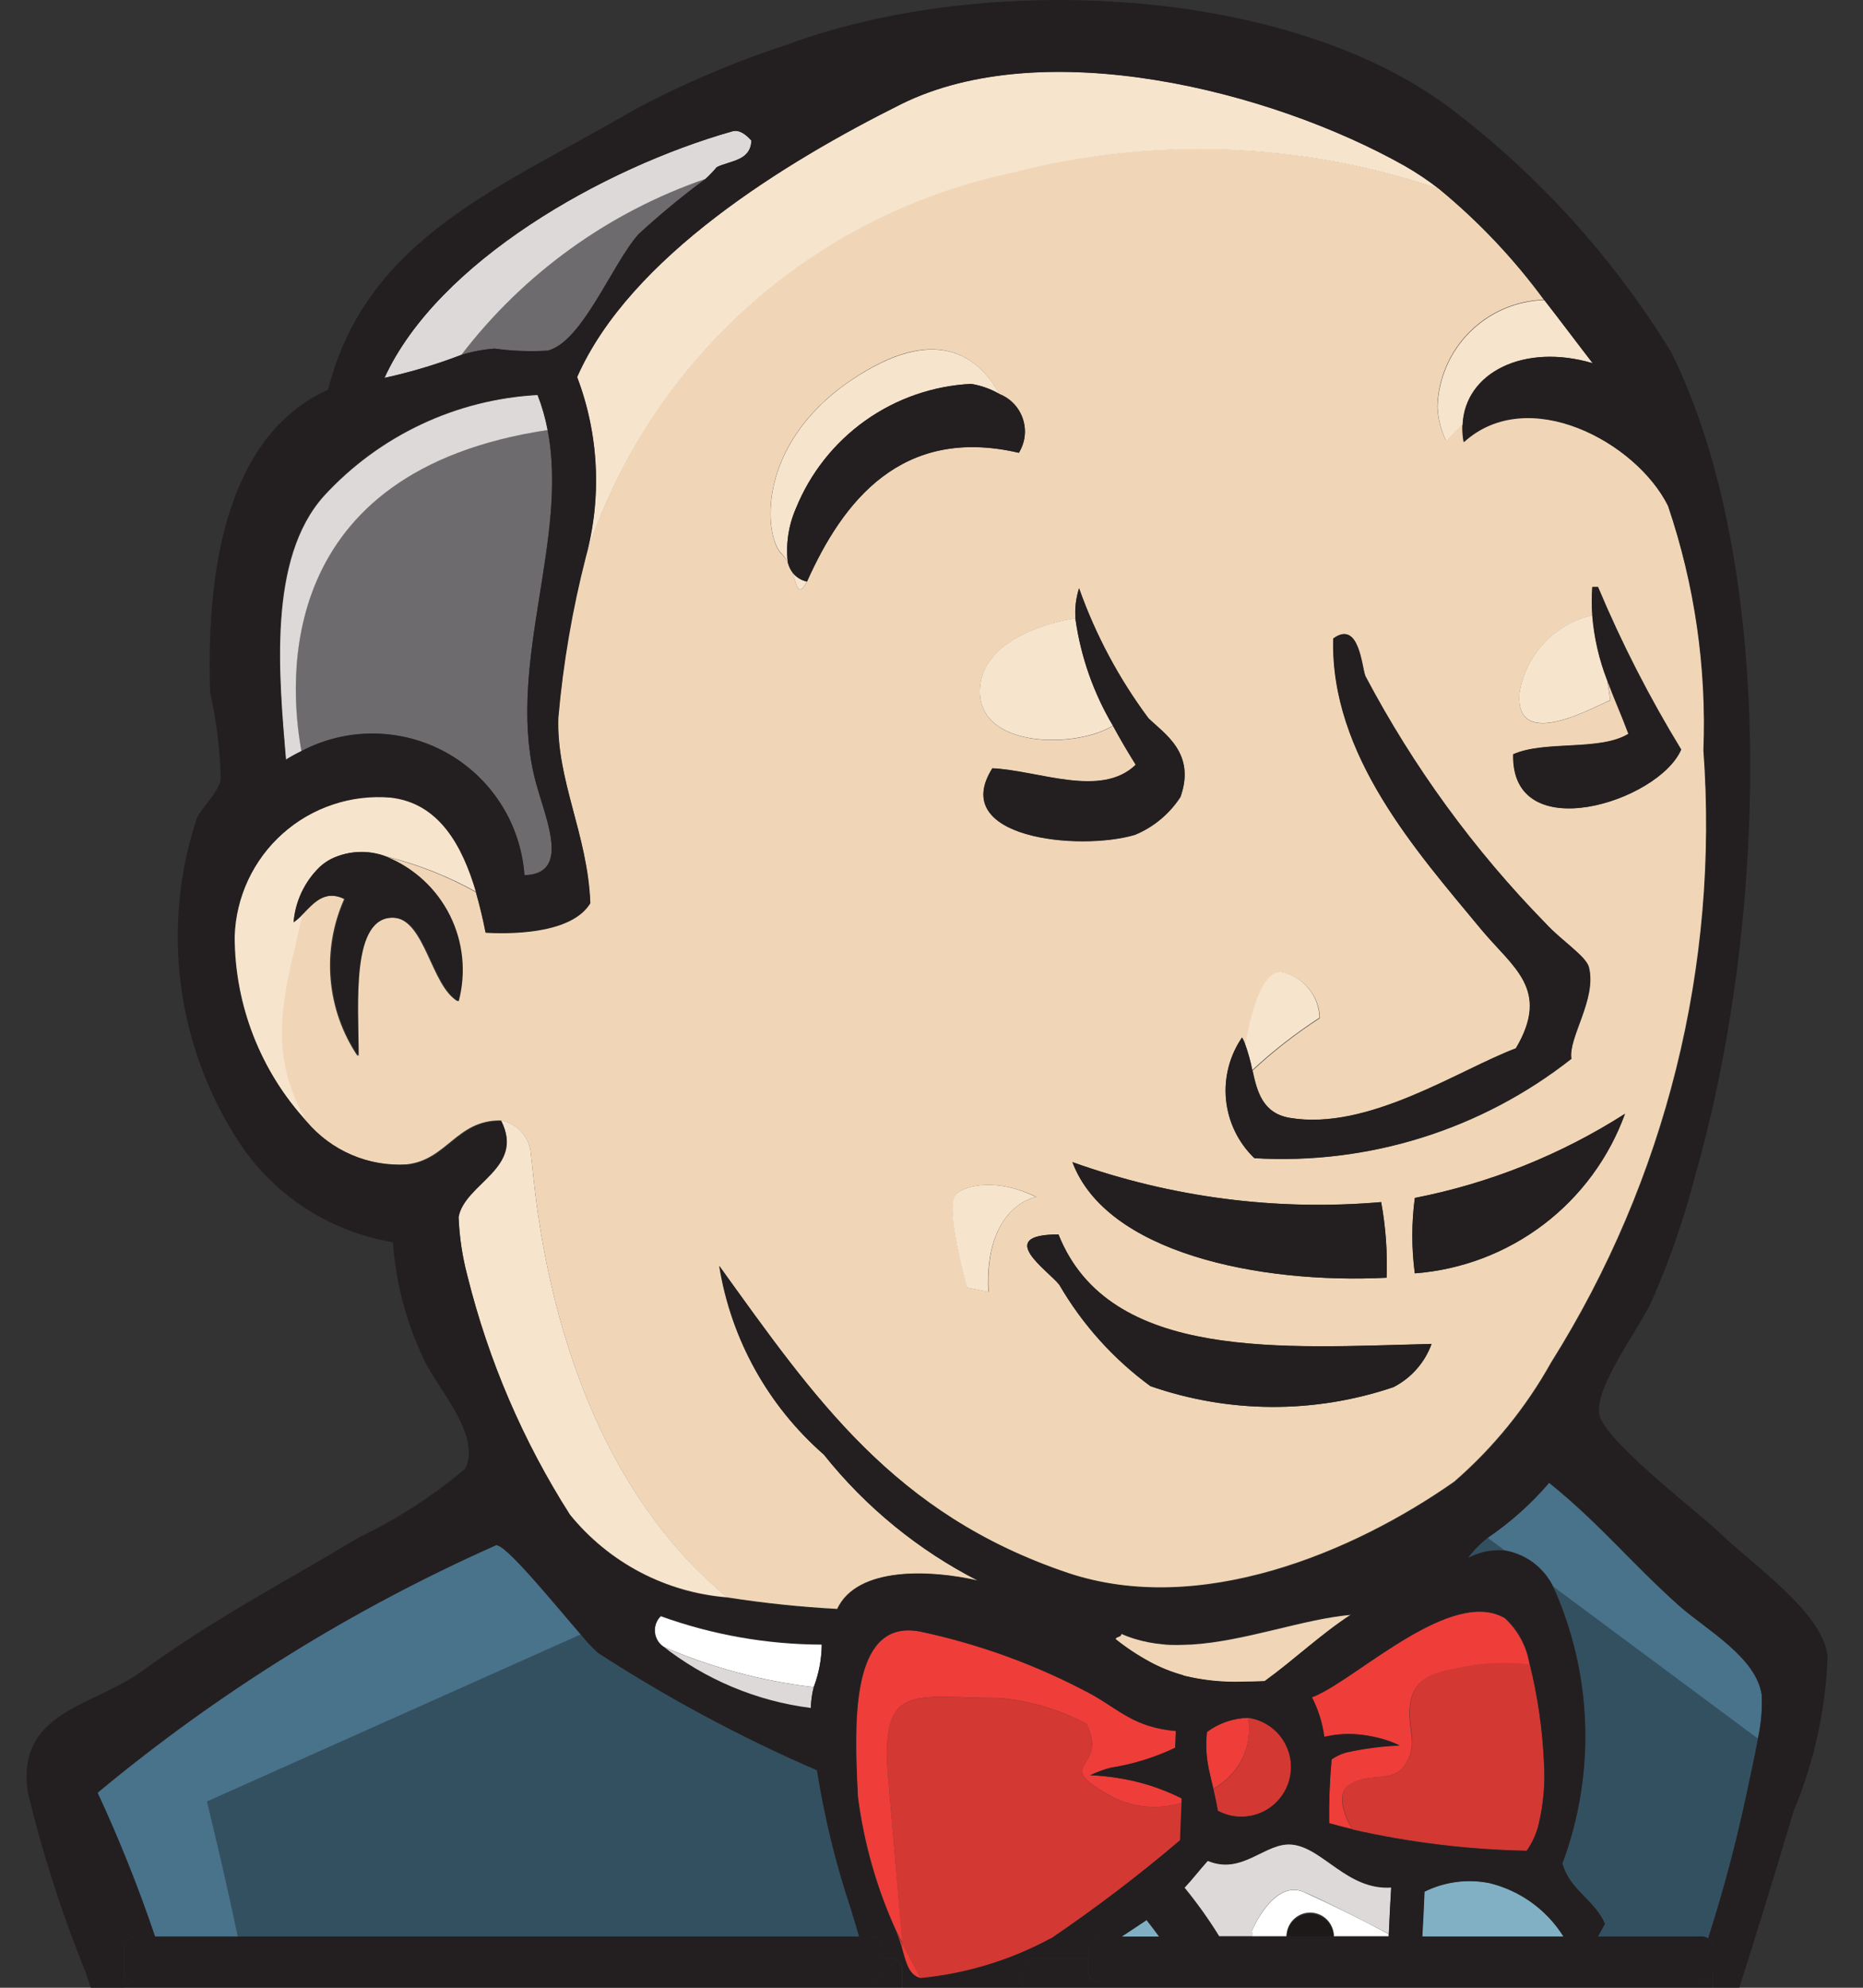 <svg xmlns="http://www.w3.org/2000/svg" width="45" height="48" viewBox="0 0 45 48" fill="none"><rect x="0" y="0" width="45" height="48" fill="#333333" stroke="none"/><path d="M7.721 20.936C7.807 20.86 7.901 20.794 8.002 20.74C7.898 20.789 7.803 20.855 7.721 20.936ZM12.823 27.859C12.926 28.581 13.234 34.998 17.564 38.573C18.444 38.711 19.331 38.803 20.22 38.851C20.7 37.823 22.469 37.901 23.623 38.165C22.176 37.427 20.904 36.388 19.892 35.117C18.545 33.941 17.652 32.33 17.369 30.564C19.68 33.77 21.59 36.564 25.791 37.98C28.971 39.047 32.684 37.492 35.127 35.776C36.068 34.959 36.86 33.984 37.467 32.896C40.237 28.488 41.525 23.31 41.144 18.117C41.222 16.113 40.931 14.11 40.287 12.21C39.51 10.654 36.886 9.262 35.35 10.667C35.324 10.528 35.315 10.387 35.322 10.246C35.077 10.475 34.928 10.643 34.928 10.643C34.801 10.383 34.729 10.098 34.719 9.809C34.741 9.134 35.019 8.492 35.496 8.015C35.974 7.537 36.615 7.259 37.29 7.237C36.559 6.242 35.708 5.342 34.755 4.558C31.412 3.416 27.806 3.283 24.389 4.177C22.02 4.687 19.826 5.81 18.029 7.435C16.231 9.06 14.892 11.129 14.146 13.434C13.819 14.707 13.597 16.004 13.481 17.314C13.428 18.829 14.194 20.151 14.253 21.8C13.843 22.475 12.591 22.559 11.726 22.513C11.662 22.186 11.584 21.863 11.493 21.543C10.811 21.162 10.082 20.874 9.324 20.685C9.988 20.957 10.531 21.462 10.849 22.105C11.168 22.748 11.24 23.486 11.054 24.179C10.414 23.814 10.262 22.208 9.511 22.161C8.438 22.096 8.633 24.246 8.638 25.504C8.267 24.951 8.042 24.313 7.985 23.649C7.928 22.986 8.041 22.319 8.313 21.71C7.826 21.472 7.552 21.815 7.284 22.082C6.904 23.858 6.346 25.293 7.39 27.088C7.688 27.434 8.062 27.707 8.482 27.885C8.903 28.064 9.359 28.143 9.814 28.117C10.786 28.021 11.025 27.047 12.084 27.057C12.28 27.088 12.459 27.184 12.593 27.33C12.727 27.476 12.808 27.662 12.823 27.859ZM23.878 31.197L23.364 31.093C23.364 31.093 22.825 29.207 23.084 28.854C23.221 28.67 23.976 28.394 25.032 28.902C25.025 28.903 23.773 29.113 23.878 31.197ZM33.659 33.496C31.754 34.142 29.687 34.134 27.786 33.472C26.892 32.817 26.144 31.984 25.587 31.026C25.321 30.683 23.998 29.812 25.567 29.81C26.796 32.896 31.018 32.539 34.578 32.455C34.414 32.906 34.086 33.276 33.659 33.496ZM34.174 30.753C34.093 30.148 34.093 29.536 34.174 28.931C35.978 28.578 37.699 27.889 39.248 26.899C38.862 27.962 38.178 28.89 37.278 29.573C36.377 30.256 35.299 30.664 34.172 30.75L34.174 30.753ZM38.898 16.914C38.584 17.019 36.55 18.22 36.707 16.705C36.787 16.259 36.996 15.845 37.309 15.517C37.622 15.189 38.024 14.96 38.466 14.859C38.451 14.63 38.451 14.401 38.466 14.173H38.602C39.172 15.53 39.844 16.842 40.611 18.099C40.067 19.364 36.496 20.481 36.555 18.212C37.326 17.869 38.658 18.143 39.342 17.713C39.181 17.272 38.999 16.856 38.828 16.417L38.898 16.914ZM30.006 25.057C30.037 25.112 30.063 25.169 30.085 25.228C30.241 24.359 30.529 23.342 31.025 23.492C31.265 23.559 31.479 23.701 31.633 23.898C31.787 24.095 31.874 24.335 31.882 24.585C31.304 24.959 30.761 25.382 30.257 25.85C30.368 26.365 30.503 26.879 31.153 26.995C33.049 27.32 35.255 25.835 36.62 25.317C37.465 23.891 36.546 23.366 35.785 22.449C34.225 20.564 32.134 18.239 32.209 15.421C32.84 14.963 32.895 16.119 32.984 16.329C34.142 18.521 35.61 20.534 37.343 22.305C37.71 22.706 38.315 23.092 38.382 23.358C38.576 24.131 37.878 25.057 37.959 25.569C35.787 27.279 33.063 28.133 30.303 27.969C29.915 27.597 29.672 27.1 29.617 26.565C29.562 26.031 29.699 25.494 30.003 25.052L30.006 25.057ZM33.363 29.035C33.472 29.635 33.515 30.245 33.493 30.854C30.389 31.009 26.718 30.241 25.904 28.062C28.291 28.917 30.835 29.247 33.361 29.03L33.363 29.035ZM26.067 14.211C26.465 15.334 27.03 16.39 27.742 17.346C28.133 17.727 28.89 18.189 28.515 19.247C28.249 19.657 27.866 19.976 27.414 20.163C26.06 20.562 22.904 20.245 23.972 18.556C25.092 18.608 26.599 19.283 27.435 18.471C27.241 18.162 27.057 17.847 26.883 17.526C26.026 18.068 23.671 18.092 23.671 16.705C23.671 15.244 25.966 14.932 25.966 14.932L25.983 14.973C25.958 14.715 25.986 14.453 26.065 14.206L26.067 14.211ZM20.54 9.191C22.589 7.794 23.626 8.591 24.14 9.514C24.273 9.566 24.392 9.647 24.49 9.751C24.588 9.854 24.662 9.978 24.707 10.114C24.752 10.249 24.767 10.393 24.75 10.534C24.733 10.676 24.685 10.812 24.61 10.933C21.768 10.271 20.355 12.123 19.493 14.043C19.272 14.444 19.26 14.159 19.133 13.81C19.084 13.739 19.048 13.66 19.028 13.576C18.986 13.5 18.933 13.431 18.871 13.369C18.459 12.946 18.245 10.757 20.54 9.191Z" fill="#F0D6B7"></path><path d="M5.745 46.762H20.75C20.681 46.531 20.614 46.303 20.547 46.087C20.184 44.998 19.911 43.881 19.731 42.748C17.892 41.95 16.122 41.001 14.44 39.91C14.292 39.774 14.154 39.627 14.028 39.47L5.001 43.503C5.001 43.503 5.325 44.796 5.745 46.762Z" fill="#335061"></path><path d="M11.145 8.569C11.405 8.489 11.674 8.438 11.945 8.418C12.369 8.477 12.798 8.493 13.226 8.468C14.072 8.257 14.789 6.358 15.428 5.65C15.942 5.178 16.48 4.734 17.042 4.319C14.701 5.126 12.65 6.604 11.145 8.569ZM7.277 18.145C7.819 17.859 8.423 17.712 9.035 17.718C9.648 17.725 10.249 17.884 10.784 18.181C11.32 18.479 11.773 18.905 12.102 19.422C12.431 19.938 12.625 20.529 12.669 21.14C13.858 21.109 13.113 19.655 12.898 18.717C12.266 15.961 13.733 12.992 13.227 10.384C6.6 11.375 6.974 16.465 7.277 18.145Z" fill="#6D6B6D"></path><path d="M17.686 3.171C14.566 4.056 10.569 6.322 9.286 9.125C9.919 8.987 10.54 8.801 11.145 8.569C12.65 6.604 14.701 5.126 17.042 4.32C17.139 4.231 17.23 4.136 17.314 4.035C17.643 3.876 18.13 3.888 18.149 3.392C18.007 3.24 17.856 3.123 17.686 3.171ZM7.831 11.972C6.46 13.489 6.741 16.329 6.909 18.351C7.03 18.275 7.154 18.207 7.282 18.145C6.974 16.467 6.607 11.375 13.233 10.384C13.177 10.096 13.096 9.813 12.989 9.539C11.018 9.646 9.167 10.519 7.831 11.972Z" fill="#DCD9D8"></path><path d="M12.823 27.859C12.809 27.665 12.731 27.48 12.6 27.335C12.47 27.189 12.295 27.092 12.103 27.057C12.677 28.202 11.218 28.562 11.074 29.38C11.093 29.861 11.165 30.34 11.289 30.806C11.797 32.85 12.633 34.798 13.766 36.574C14.232 37.148 14.809 37.621 15.463 37.965C16.117 38.308 16.835 38.515 17.571 38.573C13.234 34.999 12.926 28.581 12.823 27.859ZM31.873 24.576C31.866 24.326 31.778 24.086 31.624 23.889C31.47 23.692 31.257 23.55 31.016 23.483C30.521 23.342 30.233 24.35 30.077 25.219C30.15 25.422 30.207 25.63 30.248 25.841C30.752 25.373 31.296 24.95 31.873 24.576ZM36.706 16.701C36.548 18.217 38.591 17.015 38.896 16.91L38.823 16.42C38.628 15.918 38.507 15.391 38.465 14.855C38.023 14.956 37.62 15.185 37.307 15.514C36.995 15.842 36.785 16.255 36.706 16.701ZM23.669 16.701C23.669 18.088 26.019 18.064 26.881 17.522C26.417 16.739 26.111 15.871 25.981 14.97L25.964 14.929C25.964 14.929 23.669 15.241 23.669 16.701ZM7.303 22.086C7.238 22.155 7.167 22.218 7.089 22.273C7.13 21.764 7.356 21.288 7.723 20.934C7.804 20.854 7.899 20.788 8.003 20.74C8.21 20.639 8.436 20.582 8.667 20.573C8.898 20.563 9.128 20.602 9.343 20.685C10.101 20.874 10.83 21.162 11.511 21.542C11.181 20.404 10.613 19.377 9.441 19.249C8.97 19.21 8.495 19.267 8.047 19.417C7.599 19.567 7.186 19.807 6.833 20.122C6.48 20.437 6.195 20.82 5.995 21.248C5.795 21.677 5.684 22.141 5.669 22.614C5.67 24.268 6.291 25.863 7.409 27.083C6.364 25.296 6.923 23.862 7.303 22.086ZM24.399 4.186C27.817 3.291 31.422 3.424 34.765 4.566C34.499 4.358 34.218 4.17 33.925 4.002C30.687 2.175 25.207 0.802 21.754 2.518C18.975 3.903 15.218 6.196 13.937 9.102C14.463 10.49 14.537 12.01 14.148 13.442C14.894 11.136 16.235 9.066 18.034 7.441C19.833 5.816 22.029 4.694 24.399 4.186ZM34.724 9.817C34.734 10.107 34.806 10.391 34.933 10.652C34.933 10.652 35.082 10.48 35.327 10.254C35.381 8.996 36.81 8.279 38.468 8.769C38.087 8.279 37.702 7.76 37.3 7.245C36.625 7.266 35.982 7.543 35.503 8.021C35.025 8.499 34.746 9.141 34.724 9.817ZM19.131 13.811C19.258 14.154 19.272 14.445 19.491 14.044C19.347 14.014 19.218 13.931 19.131 13.811Z" fill="#F7E4CD"></path><path d="M19.028 13.578C18.979 13.136 19.046 12.687 19.224 12.279C19.57 11.426 20.152 10.69 20.902 10.157C21.652 9.624 22.539 9.316 23.458 9.27C23.7 9.309 23.932 9.392 24.144 9.515C23.63 8.593 22.601 7.801 20.544 9.193C18.25 10.758 18.458 12.947 18.876 13.366C18.936 13.429 18.988 13.501 19.028 13.578Z" fill="#F7E4CD"></path><path d="M5.001 43.503L14.028 39.47C13.366 38.702 12.178 37.241 11.971 37.315C8.506 38.855 5.27 40.865 2.354 43.289C2.879 44.421 3.342 45.58 3.743 46.762H5.745C5.514 45.672 5.266 44.586 5.001 43.503Z" fill="#49728B"></path><path d="M41.258 46.809C41.631 45.649 41.945 44.472 42.198 43.281C42.259 42.97 42.379 42.466 42.465 41.985L37.518 38.309C38.471 40.421 38.551 42.824 37.741 44.995C37.912 45.633 38.519 45.878 38.769 46.452C38.711 46.555 38.653 46.656 38.598 46.759H41.128C41.175 46.763 41.22 46.78 41.258 46.809ZM35.459 37.618C35.73 37.476 36.035 37.413 36.34 37.437L35.932 37.133C35.753 37.273 35.594 37.436 35.459 37.618Z" fill="#335061"></path><path d="M42.554 40.932C42.428 40.011 41.183 39.329 40.545 38.762C39.373 37.711 38.639 36.785 37.42 35.803C36.985 36.311 36.484 36.758 35.931 37.133L36.339 37.437C36.59 37.478 36.828 37.579 37.033 37.731C37.237 37.883 37.403 38.082 37.515 38.311L42.459 41.984C42.537 41.639 42.569 41.285 42.554 40.932Z" fill="#49728B"></path><path d="M30.239 46.625C30.241 46.669 30.246 46.712 30.255 46.755H31.076C31.076 46.604 31.136 46.459 31.243 46.352C31.35 46.245 31.495 46.184 31.647 46.184C31.798 46.184 31.943 46.245 32.05 46.352C32.157 46.459 32.218 46.604 32.218 46.755H33.544V46.704C32.87 46.343 32.184 46.004 31.487 45.687C30.76 45.382 30.239 46.625 30.239 46.625Z" fill="white"></path><path d="M30.239 46.625C30.239 46.625 30.754 45.374 31.491 45.686C32.043 45.922 33.07 46.455 33.548 46.702C33.565 46.325 33.582 45.948 33.606 45.571C32.547 45.638 31.959 44.613 31.216 44.534C30.569 44.464 30.017 45.279 29.177 44.926C28.983 45.139 28.808 45.37 28.611 45.579C28.916 45.952 29.196 46.344 29.449 46.754H30.265C30.253 46.712 30.244 46.669 30.239 46.625Z" fill="#DCD9D8"></path><path d="M19.849 39.715C18.523 39.711 17.207 39.48 15.96 39.029C15.911 39.077 15.872 39.134 15.847 39.197C15.821 39.261 15.81 39.328 15.812 39.397C15.815 39.465 15.832 39.532 15.863 39.593C15.893 39.654 15.936 39.708 15.989 39.751C17.157 40.258 18.393 40.591 19.657 40.742C19.781 40.413 19.846 40.066 19.849 39.715Z" fill="white"></path><path d="M19.585 41.258C19.588 41.084 19.611 40.911 19.656 40.743C18.391 40.593 17.156 40.259 15.987 39.753C17.027 40.573 18.271 41.093 19.585 41.258Z" fill="#DCD9D8"></path><path d="M37.167 44.042C37.282 43.553 37.324 43.051 37.292 42.55C37.256 41.754 37.141 40.962 36.949 40.188C36.372 40.118 35.787 40.146 35.219 40.272C34.705 40.377 34.176 40.481 34.073 41.107C33.97 41.733 34.282 42.046 33.968 42.567C33.654 43.089 33.133 42.776 32.612 43.082C32.257 43.294 32.482 43.844 32.662 44.175C34.046 44.49 35.458 44.662 36.877 44.69C37.015 44.494 37.113 44.274 37.167 44.042ZM21.651 46.657L21.732 46.877C21.756 46.946 21.782 47.036 21.804 47.115L21.788 46.915L21.651 46.657Z" fill="#D33833"></path><path d="M28.51 44.44L28.546 43.536C28.001 43.705 27.413 43.659 26.9 43.41C25.294 42.533 26.814 42.792 26.245 41.63C25.594 41.284 24.881 41.072 24.147 41.004C22.042 41.004 21.233 40.581 21.459 43.008C21.577 44.311 21.684 45.612 21.787 46.917C21.958 47.239 22.112 47.529 22.236 47.774C23.337 47.667 24.405 47.342 25.378 46.816C26.464 46.081 27.51 45.288 28.51 44.44ZM29.305 43.197C29.341 43.349 29.379 43.521 29.415 43.728C29.57 43.811 29.74 43.859 29.916 43.869C30.091 43.879 30.266 43.85 30.429 43.785C30.592 43.72 30.738 43.62 30.858 43.491C30.978 43.363 31.069 43.211 31.123 43.044C31.178 42.877 31.195 42.7 31.174 42.526C31.152 42.352 31.093 42.184 31 42.036C30.907 41.887 30.783 41.76 30.636 41.665C30.489 41.569 30.322 41.507 30.149 41.483C30.206 41.821 30.155 42.168 30.004 42.476C29.852 42.784 29.608 43.036 29.305 43.197Z" fill="#D33833"></path><path d="M32.607 43.089C33.121 42.775 33.651 43.089 33.963 42.575C34.275 42.06 33.963 41.74 34.067 41.114C34.172 40.489 34.693 40.384 35.214 40.279C35.782 40.154 36.367 40.125 36.944 40.195C36.876 39.766 36.666 39.372 36.347 39.078C35.066 38.33 32.823 40.492 31.779 40.951L31.681 40.991C31.836 41.29 31.937 41.614 31.981 41.947C32.212 41.89 32.45 41.866 32.687 41.875C32.846 41.882 33.004 41.901 33.16 41.932C33.237 41.947 33.313 41.966 33.388 41.987C33.532 42.027 33.671 42.08 33.805 42.145C33.368 42.162 32.934 42.219 32.507 42.316C32.385 42.352 32.269 42.407 32.164 42.479C32.117 42.992 32.097 43.507 32.104 44.022C32.285 44.073 32.469 44.121 32.656 44.166C32.476 43.852 32.252 43.302 32.607 43.089ZM21.803 47.114C21.891 47.428 21.966 47.711 22.237 47.774C22.114 47.527 21.958 47.237 21.788 46.917L21.803 47.114ZM21.459 43.007C21.238 40.579 22.042 41.003 24.147 41.003C24.881 41.07 25.594 41.283 26.245 41.629C26.814 42.791 25.294 42.532 26.9 43.408C27.412 43.658 28.001 43.703 28.546 43.535V43.427C28.052 43.179 27.522 43.011 26.975 42.93C26.765 42.898 26.552 42.877 26.339 42.868C26.499 42.791 26.666 42.73 26.838 42.686C27.377 42.602 27.9 42.439 28.391 42.205C28.391 42.069 28.402 41.934 28.407 41.8C28.292 41.791 28.177 41.775 28.064 41.754C27.961 41.734 27.86 41.709 27.761 41.678C27.585 41.623 27.417 41.55 27.256 41.461C26.951 41.289 26.689 41.09 26.357 40.908C25.059 40.212 23.669 39.704 22.229 39.398C20.65 39.096 20.636 41.292 20.703 42.911C20.703 43.082 20.717 43.24 20.725 43.391C20.87 44.517 21.185 45.615 21.658 46.648L21.793 46.905C21.685 45.612 21.577 44.309 21.459 43.007ZM30.15 41.483C29.79 41.49 29.441 41.61 29.152 41.826C29.128 42.061 29.132 42.298 29.164 42.532C29.183 42.667 29.212 42.798 29.247 42.94L29.3 43.164V43.194C29.603 43.034 29.849 42.782 30.001 42.475C30.154 42.168 30.206 41.821 30.15 41.483Z" fill="#EF3D3A"></path><path d="M19.224 12.279C19.046 12.687 18.979 13.135 19.029 13.578C19.048 13.662 19.084 13.741 19.133 13.811C19.22 13.931 19.348 14.014 19.493 14.044C20.35 12.124 21.768 10.273 24.61 10.935C24.685 10.814 24.733 10.677 24.75 10.536C24.767 10.394 24.752 10.251 24.707 10.115C24.663 9.98 24.588 9.856 24.491 9.752C24.392 9.649 24.273 9.568 24.14 9.515C23.929 9.392 23.697 9.309 23.455 9.27C22.536 9.317 21.65 9.624 20.9 10.157C20.151 10.69 19.569 11.426 19.224 12.279ZM36.548 18.215C36.493 20.485 40.06 19.367 40.604 18.102C39.837 16.846 39.165 15.533 38.595 14.176H38.459C38.444 14.405 38.444 14.634 38.459 14.862C38.502 15.398 38.623 15.926 38.818 16.427C38.98 16.866 39.169 17.284 39.332 17.723C38.651 18.147 37.316 17.877 36.548 18.215ZM27.432 18.465C26.595 19.278 25.088 18.603 23.969 18.551C22.901 20.24 26.057 20.557 27.411 20.157C27.862 19.971 28.246 19.651 28.512 19.242C28.887 18.184 28.129 17.721 27.738 17.341C27.027 16.385 26.462 15.329 26.064 14.206C25.984 14.451 25.956 14.711 25.98 14.968C26.11 15.87 26.415 16.737 26.88 17.521C27.075 17.881 27.269 18.205 27.432 18.465ZM30.296 27.966C33.056 28.13 35.78 27.276 37.952 25.566C37.871 25.052 38.569 24.126 38.375 23.354C38.309 23.089 37.703 22.703 37.337 22.302C35.603 20.53 34.135 18.518 32.977 16.326C32.886 16.115 32.831 14.955 32.202 15.418C32.127 18.232 34.218 20.56 35.778 22.446C36.539 23.363 37.458 23.887 36.613 25.314C35.242 25.828 33.042 27.318 31.146 26.992C30.497 26.881 30.361 26.366 30.25 25.847C30.209 25.635 30.152 25.427 30.078 25.225C30.057 25.166 30.03 25.108 30 25.053C29.697 25.495 29.56 26.031 29.614 26.564C29.669 27.097 29.91 27.594 30.296 27.966ZM8.003 20.74C7.905 20.793 7.813 20.857 7.73 20.93C7.362 21.285 7.137 21.761 7.096 22.269C7.173 22.215 7.245 22.152 7.31 22.082C7.572 21.815 7.847 21.471 8.339 21.71C8.067 22.319 7.954 22.986 8.011 23.649C8.068 24.313 8.293 24.951 8.664 25.504C8.664 24.247 8.464 22.098 9.537 22.161C10.288 22.208 10.44 23.814 11.08 24.179C11.264 23.485 11.189 22.747 10.868 22.104C10.547 21.461 10.002 20.958 9.336 20.689C9.122 20.606 8.893 20.567 8.664 20.576C8.435 20.585 8.21 20.641 8.003 20.74ZM34.175 28.926C34.095 29.53 34.095 30.143 34.175 30.748C35.303 30.663 36.382 30.253 37.283 29.57C38.184 28.886 38.868 27.956 39.253 26.893C37.703 27.883 35.981 28.573 34.175 28.926ZM33.493 30.854C33.516 30.242 33.471 29.629 33.361 29.027C30.835 29.246 28.292 28.917 25.904 28.063C26.718 30.244 30.389 31.012 33.493 30.854ZM25.567 29.808C23.998 29.808 25.321 30.683 25.587 31.024C26.144 31.983 26.893 32.816 27.788 33.472C29.689 34.134 31.756 34.142 33.661 33.496C34.088 33.276 34.416 32.903 34.58 32.452C31.018 32.538 26.796 32.892 25.567 29.808Z" fill="#231F20"></path><path d="M37.762 46.762C37.357 46.116 36.716 45.653 35.975 45.471C35.443 45.364 34.889 45.436 34.402 45.677C34.388 46.02 34.371 46.389 34.349 46.761L37.762 46.762Z" fill="#81B0C4"></path><path d="M32.638 38.995C31.462 39.1 30.078 39.635 28.777 39.714C28.659 39.714 28.541 39.724 28.424 39.724C28.307 39.724 28.191 39.724 28.081 39.707C27.853 39.687 27.628 39.643 27.409 39.576C27.299 39.543 27.192 39.503 27.087 39.456C27.087 39.545 26.965 39.513 26.946 39.587C27.206 39.796 27.484 39.98 27.778 40.139C28.036 40.278 28.309 40.388 28.592 40.464C29.049 40.578 29.52 40.63 29.991 40.619C30.162 40.619 30.354 40.619 30.551 40.603C31.263 40.084 31.894 39.479 32.638 38.995Z" fill="#F0D6B7"></path><path d="M27.692 46.365L27.091 46.764H27.994C27.896 46.628 27.795 46.495 27.692 46.365Z" fill="#81B0C4"></path><path d="M2.999 47.601V47.026C2.999 46.957 3.026 46.89 3.076 46.841C3.125 46.792 3.191 46.764 3.261 46.764H3.746C3.346 45.582 2.883 44.423 2.358 43.291C5.274 40.867 8.51 38.857 11.975 37.317C12.177 37.236 13.365 38.704 14.032 39.472C14.158 39.629 14.295 39.776 14.443 39.912C16.125 41.003 17.895 41.952 19.735 42.749C19.915 43.883 20.187 45 20.551 46.089C20.618 46.305 20.684 46.534 20.753 46.764H21.031C21.1 46.764 21.167 46.792 21.216 46.841C21.265 46.89 21.293 46.957 21.293 47.026V47.297H21.531C21.601 47.297 21.668 47.325 21.717 47.374C21.766 47.423 21.794 47.49 21.794 47.559V47.997H24.692V47.559C24.692 47.49 24.72 47.423 24.769 47.374C24.818 47.325 24.885 47.297 24.955 47.297H26.292V47.026C26.292 46.957 26.319 46.89 26.369 46.841C26.418 46.792 26.485 46.764 26.554 46.764H27.098L27.699 46.365C27.802 46.495 27.903 46.628 28.001 46.764H29.446C29.193 46.354 28.913 45.962 28.608 45.59C28.805 45.381 28.98 45.151 29.173 44.937C30.017 45.29 30.565 44.474 31.213 44.544C31.956 44.623 32.544 45.648 33.603 45.581C33.579 45.958 33.562 46.336 33.545 46.713V46.764H34.357C34.378 46.392 34.397 46.029 34.41 45.681C34.898 45.44 35.451 45.367 35.984 45.475C36.725 45.656 37.366 46.119 37.77 46.766H38.595C38.653 46.663 38.713 46.562 38.766 46.459C38.521 45.885 37.918 45.641 37.738 45.002C38.548 42.831 38.468 40.428 37.515 38.316C37.403 38.087 37.238 37.889 37.033 37.736C36.828 37.584 36.59 37.483 36.339 37.442C36.034 37.419 35.728 37.481 35.458 37.624C35.592 37.441 35.751 37.278 35.929 37.139C36.483 36.763 36.984 36.316 37.419 35.808C38.639 36.791 39.375 37.715 40.546 38.765C41.18 39.334 42.431 40.017 42.555 40.936C42.57 41.289 42.539 41.643 42.462 41.988C42.375 42.47 42.257 42.974 42.195 43.284C41.943 44.474 41.631 45.651 41.259 46.809C41.296 46.831 41.327 46.863 41.349 46.901C41.37 46.94 41.382 46.983 41.382 47.026V47.997H42.013C42.455 46.611 42.889 45.194 43.326 43.73C43.824 42.54 44.102 41.27 44.145 39.981C44.012 38.923 42.363 37.812 41.494 36.974C41.012 36.51 38.763 34.802 38.633 34.163C38.502 33.523 39.55 32.143 39.886 31.444C40.323 30.453 40.679 29.428 40.95 28.379C42.719 22.161 42.899 13.618 40.369 8.507C38.977 6.236 37.175 4.244 35.055 2.631C31.112 -0.355 23.804 -0.686 19.046 1.066C17.743 1.49 16.481 2.028 15.274 2.676C12.158 4.503 8.849 5.727 7.925 9.409C5.649 10.438 4.962 13.352 5.076 16.726C5.231 17.416 5.317 18.121 5.332 18.829C5.268 19.144 4.842 19.547 4.756 19.751C4.323 21.057 4.191 22.444 4.372 23.807C4.553 25.171 5.041 26.475 5.8 27.623C6.22 28.25 6.765 28.784 7.4 29.192C8.034 29.6 8.746 29.874 9.491 29.997C9.561 30.993 9.821 31.965 10.257 32.863C10.548 33.503 11.637 34.651 11.236 35.467C10.456 36.126 9.594 36.683 8.673 37.123C6.688 38.315 5.244 39.043 3.417 40.363C2.231 41.22 0.378 41.327 0.674 43.294C1.029 44.763 1.492 46.203 2.059 47.602C2.102 47.736 2.15 47.868 2.196 48H3.002L2.999 47.601ZM17.314 4.035C17.23 4.136 17.139 4.231 17.042 4.32C16.481 4.734 15.942 5.178 15.429 5.65C14.789 6.358 14.074 8.257 13.226 8.468C12.798 8.493 12.37 8.477 11.945 8.418C11.674 8.439 11.405 8.489 11.145 8.569C10.54 8.802 9.919 8.988 9.287 9.126C10.569 6.324 14.566 4.057 17.686 3.173C17.858 3.125 18.009 3.241 18.151 3.394C18.132 3.886 17.643 3.876 17.314 4.035ZM13.226 10.378C13.74 12.985 12.264 15.956 12.897 18.711C13.111 19.647 13.857 21.1 12.667 21.133C12.624 20.522 12.429 19.931 12.1 19.415C11.771 18.898 11.318 18.472 10.783 18.174C10.248 17.877 9.646 17.718 9.034 17.712C8.422 17.705 7.817 17.852 7.276 18.138C7.148 18.2 7.023 18.268 6.902 18.344C6.731 16.323 6.446 13.482 7.824 11.965C9.16 10.512 11.011 9.639 12.982 9.533C13.09 9.808 13.171 10.094 13.226 10.384V10.378ZM7.409 27.083C6.289 25.868 5.664 24.278 5.658 22.626C5.672 22.153 5.783 21.689 5.983 21.261C6.183 20.832 6.468 20.449 6.821 20.134C7.174 19.819 7.587 19.58 8.035 19.43C8.484 19.279 8.958 19.222 9.429 19.261C10.601 19.389 11.167 20.416 11.5 21.555C11.592 21.875 11.671 22.204 11.733 22.525C12.598 22.571 13.85 22.487 14.26 21.812C14.201 20.163 13.435 18.841 13.488 17.326C13.604 16.016 13.826 14.719 14.153 13.446C14.542 12.013 14.468 10.494 13.942 9.106C15.223 6.2 18.981 3.908 21.759 2.521C25.203 0.807 30.685 2.179 33.93 4.006C34.224 4.174 34.504 4.362 34.77 4.57C35.723 5.354 36.575 6.254 37.306 7.249C37.707 7.763 38.093 8.278 38.473 8.773C36.816 8.281 35.388 8.999 35.333 10.258C35.325 10.399 35.335 10.54 35.36 10.679C36.903 9.272 39.52 10.664 40.297 12.222C40.942 14.122 41.232 16.125 41.154 18.13C41.536 23.322 40.247 28.5 37.477 32.908C36.87 33.996 36.079 34.971 35.137 35.788C32.694 37.502 28.981 39.059 25.802 37.992C21.6 36.581 19.69 33.782 17.38 30.576C17.663 32.342 18.556 33.953 19.903 35.13C20.915 36.4 22.187 37.439 23.633 38.177C22.479 37.907 20.719 37.821 20.23 38.863C19.341 38.815 18.455 38.722 17.575 38.585C16.838 38.528 16.121 38.32 15.467 37.977C14.813 37.633 14.235 37.16 13.769 36.587C12.637 34.811 11.8 32.862 11.292 30.818C11.169 30.352 11.097 29.874 11.078 29.392C11.229 28.573 12.688 28.214 12.107 27.069C11.047 27.059 10.809 28.033 9.837 28.129C9.379 28.153 8.922 28.072 8.501 27.89C8.079 27.709 7.706 27.433 7.409 27.083ZM29.3 43.162L29.247 42.938C29.214 42.803 29.186 42.667 29.165 42.53C29.132 42.296 29.128 42.059 29.153 41.824C29.442 41.608 29.79 41.488 30.151 41.481C30.324 41.505 30.491 41.567 30.638 41.663C30.785 41.758 30.909 41.885 31.002 42.034C31.095 42.183 31.154 42.35 31.176 42.524C31.197 42.698 31.18 42.875 31.125 43.042C31.071 43.209 30.98 43.361 30.86 43.489C30.74 43.618 30.594 43.718 30.431 43.783C30.268 43.848 30.093 43.877 29.918 43.867C29.742 43.858 29.571 43.809 29.417 43.726C29.386 43.548 29.349 43.371 29.307 43.195L29.3 43.162ZM15.96 39.016C17.208 39.466 18.523 39.698 19.85 39.701C19.846 40.053 19.782 40.401 19.658 40.73C19.613 40.898 19.59 41.071 19.587 41.244C18.272 41.078 17.027 40.555 15.988 39.732C15.937 39.689 15.896 39.636 15.867 39.576C15.838 39.516 15.822 39.451 15.819 39.384C15.817 39.318 15.828 39.252 15.852 39.19C15.876 39.128 15.913 39.071 15.96 39.024V39.016ZM28.589 40.454C28.306 40.377 28.032 40.268 27.775 40.128C27.482 39.969 27.203 39.785 26.943 39.576C26.962 39.502 27.079 39.535 27.084 39.446C27.189 39.492 27.296 39.532 27.406 39.566C27.625 39.633 27.85 39.676 28.078 39.696C28.309 39.716 28.542 39.718 28.774 39.703C30.075 39.624 31.459 39.089 32.635 38.985C31.892 39.47 31.263 40.075 30.547 40.593C30.36 40.603 30.173 40.608 29.986 40.608C29.516 40.623 29.046 40.574 28.589 40.462V40.454ZM25.38 46.807C24.407 47.333 23.338 47.659 22.238 47.765C21.967 47.702 21.895 47.422 21.804 47.105C21.761 46.95 21.71 46.797 21.651 46.648C21.178 45.615 20.864 44.517 20.719 43.39C20.719 43.24 20.703 43.078 20.697 42.91C20.63 41.292 20.643 39.096 22.222 39.398C23.663 39.703 25.052 40.212 26.35 40.908C26.683 41.09 26.945 41.294 27.25 41.46C27.41 41.55 27.579 41.623 27.754 41.678C27.854 41.709 27.955 41.734 28.057 41.753C28.171 41.775 28.285 41.79 28.4 41.8C28.4 41.933 28.39 42.069 28.385 42.204C27.893 42.439 27.37 42.601 26.832 42.686C26.66 42.73 26.493 42.791 26.333 42.868C26.546 42.877 26.758 42.897 26.969 42.929C27.515 43.011 28.045 43.178 28.539 43.426V43.534L28.503 44.438C27.506 45.287 26.463 46.08 25.38 46.816V46.807ZM32.657 44.174C32.469 44.129 32.285 44.081 32.105 44.03C32.098 43.515 32.118 43 32.165 42.487C32.27 42.415 32.385 42.36 32.508 42.324C32.934 42.228 33.368 42.17 33.805 42.153C33.671 42.088 33.532 42.035 33.389 41.995C33.313 41.974 33.237 41.956 33.161 41.94C33.005 41.906 32.847 41.884 32.688 41.875C32.453 41.864 32.218 41.886 31.99 41.94C31.946 41.606 31.845 41.283 31.69 40.984L31.788 40.944C32.832 40.485 35.075 38.323 36.356 39.071C36.675 39.365 36.885 39.759 36.953 40.188C37.145 40.962 37.259 41.754 37.295 42.55C37.328 43.051 37.285 43.554 37.17 44.042C37.115 44.277 37.015 44.498 36.876 44.695C35.455 44.668 34.042 44.496 32.657 44.181V44.174Z" fill="#231F20"></path><path d="M25.025 28.904C23.969 28.389 23.215 28.672 23.077 28.855C22.817 29.198 23.357 31.094 23.357 31.094L23.871 31.199C23.773 29.113 25.025 28.904 25.025 28.904Z" fill="#F7E4CD"></path><path d="M31.647 46.215C31.5 46.216 31.358 46.273 31.252 46.375C31.146 46.476 31.083 46.615 31.076 46.762H32.218C32.211 46.615 32.148 46.476 32.042 46.375C31.936 46.273 31.794 46.216 31.647 46.215Z" fill="#1D1919"></path><path d="M21.788 47.559C21.788 47.49 21.761 47.423 21.711 47.374C21.662 47.325 21.596 47.297 21.526 47.297H21.288V47.601C21.288 47.67 21.26 47.737 21.211 47.786C21.162 47.835 21.095 47.863 21.025 47.863H3.261C3.191 47.863 3.125 47.835 3.075 47.786C3.026 47.737 2.999 47.67 2.999 47.601V47.997H21.788V47.559ZM41.118 47.863H26.547C26.477 47.863 26.411 47.835 26.361 47.786C26.312 47.737 26.285 47.67 26.285 47.601V47.297H24.948C24.878 47.297 24.811 47.325 24.762 47.374C24.713 47.423 24.685 47.49 24.685 47.559V47.997H41.377V47.601C41.377 47.67 41.35 47.736 41.301 47.785C41.253 47.834 41.187 47.862 41.118 47.863Z" fill="#231F20"></path><path d="M3.261 47.863H21.031C21.1 47.863 21.167 47.835 21.216 47.786C21.265 47.737 21.293 47.67 21.293 47.601V47.026C21.293 46.957 21.265 46.89 21.216 46.841C21.167 46.792 21.1 46.764 21.031 46.764H3.261C3.191 46.764 3.125 46.792 3.075 46.841C3.026 46.89 2.999 46.957 2.999 47.026V47.601C2.999 47.67 3.026 47.737 3.075 47.786C3.125 47.835 3.191 47.863 3.261 47.863ZM26.286 47.601C26.286 47.67 26.314 47.737 26.363 47.786C26.412 47.835 26.479 47.863 26.549 47.863H41.12C41.189 47.863 41.256 47.835 41.305 47.786C41.354 47.737 41.382 47.67 41.382 47.601V47.026C41.382 46.983 41.37 46.94 41.349 46.901C41.327 46.863 41.296 46.831 41.258 46.809C41.218 46.781 41.169 46.765 41.12 46.764H26.549C26.479 46.764 26.412 46.792 26.363 46.841C26.314 46.89 26.286 46.957 26.286 47.026V47.601Z" fill="#231F20"></path></svg>
